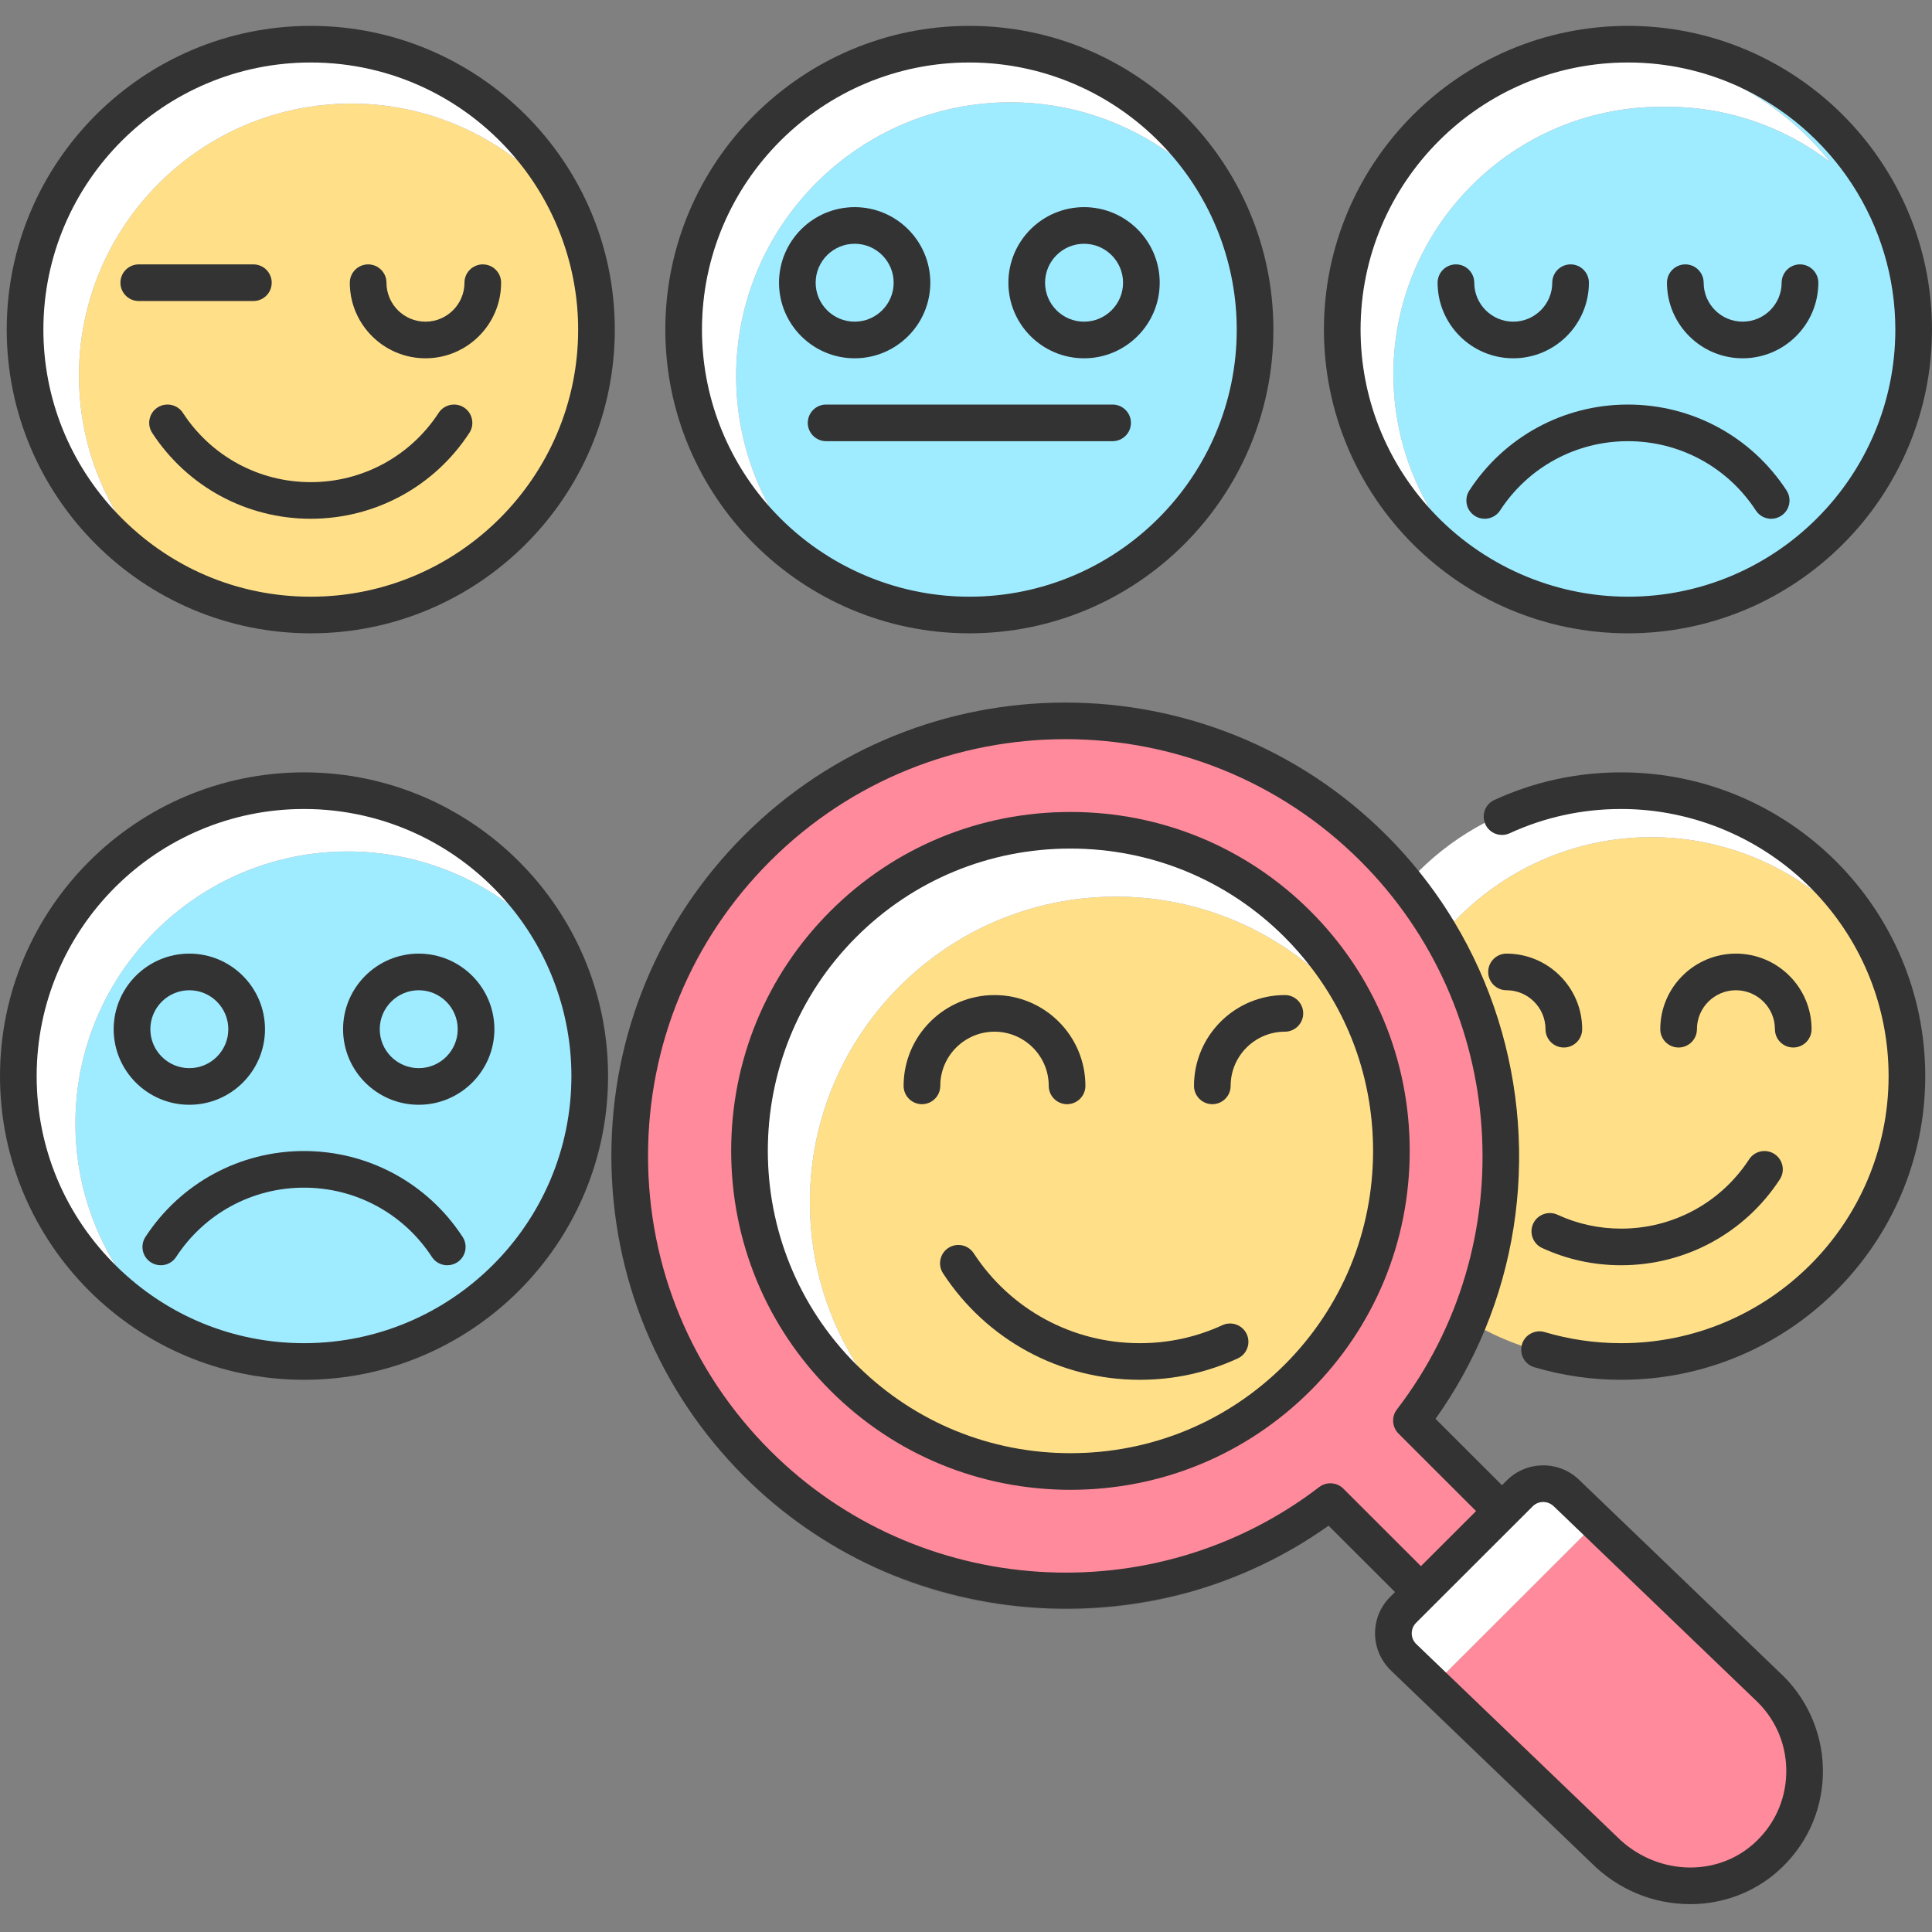 <?xml version="1.0" encoding="UTF-8"?>
<svg xmlns="http://www.w3.org/2000/svg" xmlns:xlink="http://www.w3.org/1999/xlink" width="440" zoomAndPan="magnify" viewBox="0 0 330 330" height="440" preserveAspectRatio="xMidYMid meet" version="1.0">
  <rect x="0" y="0" width="330" height="330" fill="#808080" stroke="none"/>
  <defs>
    <clipPath id="df15e15386">
      <path d="M 1 4.332 L 106 4.332 L 106 109 L 1 109 Z M 1 4.332 " clip-rule="nonzero"></path>
    </clipPath>
    <clipPath id="2f2b1e2598">
      <path d="M 113 4.332 L 218 4.332 L 218 109 L 113 109 Z M 113 4.332 " clip-rule="nonzero"></path>
    </clipPath>
    <clipPath id="665a8f40fd">
      <path d="M 226.055 4.418 L 329.996 4.418 L 329.996 108.246 L 226.055 108.246 Z M 226.055 4.418 " clip-rule="nonzero"></path>
    </clipPath>
    <clipPath id="f7d3df49c6">
      <path d="M 104 120 L 312 120 L 312 325.332 L 104 325.332 Z M 104 120 " clip-rule="nonzero"></path>
    </clipPath>
  </defs>
  <path fill="#ffe088" d="M 257.324 169.066 C 255.641 169.066 254.27 167.699 254.27 166.012 C 254.27 164.328 255.641 162.961 257.324 162.961 C 264.41 162.961 270.172 168.719 270.172 175.797 C 270.172 177.48 268.801 178.848 267.117 178.848 C 265.43 178.848 264.062 177.48 264.062 175.797 C 264.062 172.082 261.039 169.066 257.324 169.066 Z M 298.824 198.07 C 299.746 196.656 301.637 196.258 303.047 197.176 C 304.461 198.098 304.863 199.984 303.941 201.398 C 297.969 210.566 287.859 216.039 276.906 216.039 C 272.211 216.039 267.68 215.051 263.441 213.098 C 261.91 212.395 261.242 210.582 261.945 209.051 C 262.652 207.52 264.469 206.852 265.996 207.559 C 269.43 209.137 273.102 209.938 276.906 209.938 C 285.785 209.938 293.98 205.5 298.824 198.07 Z M 296.508 162.961 C 303.59 162.961 309.352 168.719 309.352 175.797 C 309.352 177.48 307.984 178.848 306.301 178.848 C 304.613 178.848 303.246 177.48 303.246 175.797 C 303.246 172.082 300.223 169.066 296.508 169.066 C 292.793 169.066 289.77 172.082 289.77 175.797 C 289.77 177.48 288.402 178.848 286.715 178.848 C 285.027 178.848 283.664 177.48 283.664 175.797 C 283.664 168.719 289.426 162.961 296.508 162.961 Z M 263.832 227.605 C 268.055 228.863 272.457 229.504 276.918 229.504 C 302.141 229.504 322.664 209 322.664 183.805 C 322.664 171.715 317.93 160.715 310.23 152.531 C 302.402 146.555 292.629 142.992 282.039 142.992 C 268.777 142.992 256.805 148.574 248.324 157.492 C 260.98 178.52 262.906 204.527 253.543 227.133 C 255.609 228.207 257.758 229.133 259.984 229.906 C 260 229.824 260.004 229.742 260.031 229.66 C 260.512 228.043 262.211 227.125 263.832 227.605 " fill-opacity="1" fill-rule="nonzero"></path>
  <path fill="#ffffff" d="M 248.324 157.492 C 256.805 148.574 268.777 142.992 282.039 142.992 C 292.629 142.992 302.402 146.555 310.23 152.531 C 301.883 143.66 290.039 138.102 276.918 138.102 C 270.254 138.102 263.828 139.5 257.828 142.258 C 256.293 142.961 254.48 142.293 253.777 140.762 C 253.738 140.676 253.715 140.586 253.684 140.496 C 249.465 142.703 245.621 145.523 242.281 148.859 C 244.512 151.621 246.527 154.508 248.324 157.492 " fill-opacity="1" fill-rule="nonzero"></path>
  <path fill="#ffe088" d="M 219.469 176.145 C 214.316 176.145 210.125 180.328 210.125 185.473 C 210.125 187.16 208.762 188.523 207.074 188.523 C 205.387 188.523 204.02 187.16 204.02 185.473 C 204.02 176.965 210.949 170.043 219.469 170.043 C 221.152 170.043 222.52 171.406 222.52 173.09 C 222.52 174.777 221.152 176.145 219.469 176.145 Z M 211.383 231.961 C 206.125 234.379 200.504 235.605 194.68 235.605 C 181.09 235.605 168.551 228.816 161.137 217.441 C 160.219 216.027 160.617 214.141 162.027 213.219 C 163.441 212.301 165.336 212.699 166.254 214.113 C 172.539 223.75 183.164 229.504 194.68 229.504 C 199.617 229.504 204.379 228.465 208.828 226.418 C 210.359 225.715 212.176 226.383 212.879 227.914 C 213.586 229.441 212.914 231.254 211.383 231.961 Z M 157.473 188.523 C 155.785 188.523 154.418 187.16 154.418 185.473 C 154.418 176.965 161.348 170.043 169.867 170.043 C 178.387 170.043 185.316 176.965 185.316 185.473 C 185.316 187.16 183.949 188.523 182.262 188.523 C 180.574 188.523 179.207 187.16 179.207 185.473 C 179.207 180.328 175.02 176.145 169.867 176.145 C 164.719 176.145 160.527 180.328 160.527 185.473 C 160.527 187.16 159.16 188.523 157.473 188.523 Z M 234.605 196.586 C 234.605 185.102 230.891 174.207 224.047 165.254 C 214.977 157.703 203.32 153.152 190.621 153.152 C 161.789 153.152 138.332 176.586 138.332 205.387 C 138.332 215.746 141.375 225.398 146.602 233.523 C 156.324 243.047 169.168 248.293 182.848 248.293 C 196.695 248.293 209.699 242.918 219.465 233.168 C 229.227 223.414 234.605 210.422 234.605 196.586 " fill-opacity="1" fill-rule="nonzero"></path>
  <path fill="#ff8a9b" d="M 223.785 237.48 C 212.867 248.387 198.328 254.395 182.848 254.395 C 167.367 254.395 152.828 248.387 141.91 237.48 C 119.328 214.922 119.32 178.223 141.895 155.676 C 164.469 133.121 201.203 133.129 223.785 155.688 C 234.703 166.598 240.715 181.117 240.715 196.586 C 240.715 212.051 234.703 226.574 223.785 237.48 Z M 232.449 147.035 C 204.613 119.23 159.332 119.223 131.508 147.02 C 118.031 160.48 110.609 178.387 110.613 197.43 C 110.613 216.477 118.039 234.387 131.523 247.855 C 156.754 273.059 197.102 275.73 225.379 254.062 C 226.598 253.129 228.316 253.242 229.398 254.324 L 242.707 267.621 L 252.234 258.105 L 238.922 244.809 C 237.84 243.727 237.73 242.008 238.66 240.797 C 260.352 212.551 257.68 172.238 232.449 147.035 " fill-opacity="1" fill-rule="nonzero"></path>
  <path fill="#ff8a9b" d="M 246.945 285.758 L 276.145 313.789 C 282.664 320.305 292.895 320.852 299.48 315.074 C 303.004 311.98 305.031 307.711 305.18 303.051 C 305.332 298.398 303.605 294.02 300.312 290.727 L 270.574 262.156 L 246.945 285.758 " fill-opacity="1" fill-rule="nonzero"></path>
  <path fill="#ffe088" d="M 26.055 73.891 C 25.137 72.48 25.535 70.59 26.949 69.672 C 28.359 68.75 30.254 69.152 31.172 70.562 C 36.02 77.996 44.203 82.43 53.07 82.43 C 61.953 82.43 70.145 77.996 74.988 70.562 C 75.91 69.148 77.801 68.754 79.215 69.672 C 80.629 70.59 81.027 72.48 80.109 73.891 C 74.133 83.059 64.023 88.531 53.07 88.531 C 42.133 88.531 32.031 83.059 26.055 73.891 Z M 20.645 48.289 C 20.645 46.605 22.012 45.238 23.699 45.238 L 43.281 45.238 C 44.969 45.238 46.336 46.605 46.336 48.289 C 46.336 49.973 44.969 51.34 43.281 51.34 L 23.699 51.34 C 22.012 51.34 20.645 49.973 20.645 48.289 Z M 62.883 45.238 C 64.566 45.238 65.934 46.605 65.934 48.289 C 65.934 52 68.957 55.02 72.672 55.02 C 76.387 55.02 79.41 52 79.41 48.289 C 79.41 46.605 80.777 45.238 82.465 45.238 C 84.152 45.238 85.52 46.605 85.52 48.289 C 85.52 55.363 79.758 61.121 72.672 61.121 C 65.59 61.121 59.828 55.363 59.828 48.289 C 59.828 46.605 61.195 45.238 62.883 45.238 Z M 60.012 17.695 C 34.359 17.695 13.488 38.547 13.488 64.172 C 13.488 72.785 15.859 80.855 19.969 87.781 C 28.309 96.527 40.062 102 53.082 102 C 78.309 102 98.828 81.496 98.828 56.297 C 98.828 45.418 94.996 35.418 88.617 27.559 C 80.723 21.387 70.793 17.695 60.012 17.695 " fill-opacity="1" fill-rule="nonzero"></path>
  <path fill="#9febff" d="M 152.719 48.289 C 152.719 44.578 149.695 41.559 145.984 41.559 C 142.266 41.559 139.246 44.578 139.246 48.289 C 139.246 52 142.266 55.02 145.984 55.02 C 149.695 55.02 152.719 52 152.719 48.289 " fill-opacity="1" fill-rule="nonzero"></path>
  <path fill="#9febff" d="M 185.164 61.125 C 178.082 61.125 172.32 55.367 172.32 48.289 C 172.32 41.215 178.082 35.457 185.164 35.457 C 192.25 35.457 198.012 41.215 198.012 48.289 C 198.012 55.367 192.25 61.125 185.164 61.125 Z M 190.039 75.277 L 141.105 75.277 C 139.422 75.277 138.051 73.914 138.051 72.227 C 138.051 70.543 139.422 69.18 141.105 69.18 L 190.039 69.18 C 191.727 69.18 193.094 70.543 193.094 72.227 C 193.094 73.914 191.727 75.277 190.039 75.277 Z M 133.137 48.289 C 133.137 41.215 138.898 35.457 145.984 35.457 C 153.066 35.457 158.828 41.215 158.828 48.289 C 158.828 55.367 153.066 61.125 145.984 61.125 C 138.898 61.125 133.137 55.367 133.137 48.289 Z M 172.582 17.473 C 146.75 17.473 125.738 38.465 125.738 64.266 C 125.738 72.445 127.859 80.137 131.57 86.828 C 139.949 96.137 152.086 101.996 165.574 101.996 C 190.797 101.996 211.324 81.496 211.324 56.297 C 211.324 44.941 207.145 34.551 200.258 26.551 C 192.496 20.852 182.93 17.473 172.582 17.473 " fill-opacity="1" fill-rule="nonzero"></path>
  <path fill="#9febff" d="M 185.164 41.559 C 181.449 41.559 178.43 44.578 178.43 48.289 C 178.43 52 181.449 55.02 185.164 55.02 C 188.883 55.02 191.902 52 191.902 48.289 C 191.902 44.578 188.883 41.559 185.164 41.559 " fill-opacity="1" fill-rule="nonzero"></path>
  <path fill="#9febff" d="M 251.934 88.039 C 250.52 87.121 250.117 85.23 251.043 83.816 C 257.016 74.648 267.117 69.176 278.055 69.176 C 289.012 69.176 299.117 74.648 305.09 83.816 C 306.012 85.23 305.613 87.121 304.199 88.039 C 303.684 88.371 303.109 88.535 302.535 88.535 C 301.539 88.535 300.559 88.047 299.973 87.145 C 295.133 79.715 286.938 75.277 278.055 75.277 C 269.188 75.277 261.004 79.715 256.16 87.145 C 255.238 88.559 253.348 88.957 251.934 88.039 Z M 287.867 45.238 C 289.555 45.238 290.918 46.605 290.918 48.289 C 290.918 52 293.941 55.02 297.656 55.02 C 301.371 55.02 304.398 52 304.398 48.289 C 304.398 46.605 305.766 45.238 307.449 45.238 C 309.137 45.238 310.504 46.605 310.504 48.289 C 310.504 55.367 304.742 61.121 297.656 61.121 C 290.574 61.121 284.812 55.367 284.812 48.289 C 284.812 46.605 286.184 45.238 287.867 45.238 Z M 245.629 48.289 C 245.629 46.605 246.996 45.238 248.684 45.238 C 250.371 45.238 251.738 46.605 251.738 48.289 C 251.738 52 254.762 55.02 258.477 55.02 C 262.191 55.02 265.215 52 265.215 48.289 C 265.215 46.605 266.582 45.238 268.266 45.238 C 269.953 45.238 271.32 46.605 271.32 48.289 C 271.32 55.367 265.559 61.121 258.477 61.121 C 251.395 61.121 245.629 55.367 245.629 48.289 Z M 312.68 27.734 C 304.957 21.789 295.293 18.242 284.812 18.242 C 284.641 18.242 284.473 18.254 284.301 18.254 C 284.117 18.254 283.934 18.242 283.754 18.242 C 258.527 18.242 238.004 38.742 238.004 63.941 C 238.004 72.434 240.344 80.383 244.398 87.199 C 252.766 96.289 264.762 102 278.066 102 C 303.293 102 323.812 81.496 323.812 56.297 C 323.812 37.738 312.676 21.738 296.734 14.59 C 302.957 17.801 308.414 22.375 312.68 27.734 " fill-opacity="1" fill-rule="nonzero"></path>
  <path fill="#ffffff" d="M 283.75 18.242 C 283.934 18.242 284.117 18.254 284.297 18.254 C 284.469 18.254 284.641 18.242 284.812 18.242 C 295.293 18.242 304.957 21.789 312.68 27.734 C 308.41 22.379 302.953 17.801 296.734 14.59 C 291.027 12.031 284.715 10.598 278.066 10.598 C 252.84 10.598 232.32 31.098 232.32 56.297 C 232.32 68.203 236.906 79.059 244.398 87.199 C 240.344 80.383 238.004 72.434 238.004 63.941 C 238.004 38.742 258.527 18.242 283.75 18.242 " fill-opacity="1" fill-rule="nonzero"></path>
  <path fill="#ffffff" d="M 60.012 17.695 C 70.793 17.695 80.719 21.391 88.617 27.562 C 80.223 17.223 67.414 10.598 53.082 10.598 C 27.855 10.598 7.336 31.098 7.336 56.297 C 7.336 68.492 12.148 79.578 19.969 87.781 C 15.859 80.859 13.488 72.789 13.488 64.172 C 13.488 38.547 34.359 17.695 60.012 17.695 " fill-opacity="1" fill-rule="nonzero"></path>
  <path fill="#ffffff" d="M 172.582 17.473 C 182.93 17.473 192.496 20.852 200.262 26.551 C 191.863 16.793 179.434 10.598 165.574 10.598 C 140.348 10.598 119.828 31.098 119.828 56.297 C 119.828 68.023 124.273 78.73 131.57 86.828 C 127.859 80.133 125.738 72.445 125.738 64.266 C 125.738 38.465 146.75 17.473 172.582 17.473 " fill-opacity="1" fill-rule="nonzero"></path>
  <path fill="#9febff" d="M 39.078 175.797 C 39.078 172.082 36.055 169.066 32.34 169.066 C 28.625 169.066 25.602 172.082 25.602 175.797 C 25.602 179.508 28.625 182.527 32.34 182.527 C 36.055 182.527 39.078 179.508 39.078 175.797 " fill-opacity="1" fill-rule="nonzero"></path>
  <path fill="#9febff" d="M 71.523 169.066 C 67.809 169.066 64.785 172.082 64.785 175.797 C 64.785 179.508 67.809 182.527 71.523 182.527 C 75.238 182.527 78.262 179.508 78.262 175.797 C 78.262 172.082 75.238 169.066 71.523 169.066 " fill-opacity="1" fill-rule="nonzero"></path>
  <path fill="#9febff" d="M 71.523 188.629 C 64.441 188.629 58.676 182.871 58.676 175.797 C 58.676 168.719 64.441 162.961 71.523 162.961 C 78.605 162.961 84.367 168.719 84.367 175.797 C 84.367 182.871 78.605 188.629 71.523 188.629 Z M 78.062 215.543 C 76.652 216.461 74.758 216.066 73.84 214.652 C 68.996 207.223 60.801 202.785 51.922 202.785 C 43.055 202.785 34.867 207.223 30.023 214.652 C 29.438 215.551 28.461 216.039 27.461 216.039 C 26.891 216.039 26.312 215.879 25.797 215.543 C 24.383 214.625 23.984 212.734 24.906 211.32 C 30.883 202.156 40.98 196.684 51.922 196.684 C 62.875 196.684 72.98 202.156 78.957 211.32 C 79.879 212.734 79.477 214.625 78.062 215.543 Z M 19.492 175.797 C 19.492 168.719 25.258 162.961 32.34 162.961 C 39.422 162.961 45.184 168.719 45.184 175.797 C 45.184 182.871 39.422 188.629 32.34 188.629 C 25.258 188.629 19.492 182.871 19.492 175.797 Z M 59.402 145.434 C 33.75 145.434 12.879 166.285 12.879 191.91 C 12.879 200.887 15.453 209.266 19.887 216.379 C 28.148 224.488 39.461 229.504 51.93 229.504 C 77.156 229.504 97.68 209 97.68 183.805 C 97.68 172.699 93.688 162.508 87.074 154.582 C 79.332 148.84 69.762 145.434 59.402 145.434 " fill-opacity="1" fill-rule="nonzero"></path>
  <path fill="#ffffff" d="M 59.402 145.434 C 69.762 145.434 79.332 148.84 87.074 154.582 C 78.676 144.52 66.039 138.102 51.93 138.102 C 26.707 138.102 6.184 158.605 6.184 183.805 C 6.184 196.547 11.438 208.082 19.887 216.379 C 15.453 209.266 12.879 200.887 12.879 191.91 C 12.879 166.285 33.75 145.434 59.402 145.434 " fill-opacity="1" fill-rule="nonzero"></path>
  <path fill="#ffffff" d="M 190.621 153.152 C 203.324 153.152 214.98 157.703 224.047 165.254 C 222.645 163.422 221.121 161.664 219.465 160.004 C 209.363 149.914 196.09 144.867 182.824 144.867 C 169.562 144.867 156.305 149.906 146.211 159.988 C 126.02 180.16 126.027 212.988 146.227 233.168 C 146.352 233.289 146.48 233.402 146.605 233.523 C 141.375 225.395 138.332 215.746 138.332 205.387 C 138.332 176.586 161.789 153.152 190.621 153.152 " fill-opacity="1" fill-rule="nonzero"></path>
  <path fill="#ffffff" d="M 265.496 257.277 C 264.957 256.742 264.266 256.473 263.582 256.473 C 262.91 256.473 262.246 256.73 261.742 257.234 L 258.762 260.215 C 258.742 260.23 258.73 260.254 258.715 260.27 C 258.699 260.285 258.676 260.297 258.66 260.312 L 244.918 274.043 C 244.898 274.059 244.887 274.082 244.871 274.098 C 244.855 274.117 244.832 274.125 244.816 274.145 L 241.824 277.133 C 240.801 278.156 240.801 279.82 241.824 280.844 L 246.945 285.758 L 270.574 262.156 L 265.496 257.277 " fill-opacity="1" fill-rule="nonzero"></path>
  <path fill="#333333" d="M 219.469 169.965 C 210.906 169.965 203.945 176.922 203.945 185.473 C 203.945 187.199 205.348 188.602 207.074 188.602 C 208.801 188.602 210.203 187.199 210.203 185.473 C 210.203 180.371 214.359 176.219 219.469 176.219 C 221.195 176.219 222.598 174.816 222.598 173.09 C 222.598 171.367 221.195 169.965 219.469 169.965 " fill-opacity="1" fill-rule="nonzero"></path>
  <path fill="#333333" d="M 169.867 176.219 C 174.977 176.219 179.133 180.371 179.133 185.473 C 179.133 187.199 180.535 188.602 182.262 188.602 C 183.988 188.602 185.395 187.199 185.395 185.473 C 185.395 176.922 178.43 169.965 169.867 169.965 C 161.309 169.965 154.344 176.922 154.344 185.473 C 154.344 187.199 155.746 188.602 157.473 188.602 C 159.199 188.602 160.605 187.199 160.605 185.473 C 160.605 180.371 164.758 176.219 169.867 176.219 " fill-opacity="1" fill-rule="nonzero"></path>
  <path fill="#333333" d="M 208.797 226.348 C 204.359 228.391 199.609 229.426 194.68 229.426 C 183.191 229.426 172.59 223.684 166.32 214.07 C 165.379 212.625 163.438 212.215 161.988 213.156 C 160.543 214.098 160.133 216.039 161.074 217.484 C 168.504 228.879 181.066 235.68 194.68 235.68 C 200.52 235.68 206.148 234.453 211.418 232.027 C 212.176 231.68 212.754 231.055 213.043 230.273 C 213.332 229.488 213.301 228.641 212.949 227.879 C 212.227 226.316 210.367 225.629 208.797 226.348 " fill-opacity="1" fill-rule="nonzero"></path>
  <path fill="#333333" d="M 185.164 41.637 C 188.836 41.637 191.828 44.621 191.828 48.289 C 191.828 51.961 188.836 54.945 185.164 54.945 C 181.492 54.945 178.504 51.961 178.504 48.289 C 178.504 44.621 181.492 41.637 185.164 41.637 Z M 185.164 61.199 C 192.289 61.199 198.086 55.41 198.086 48.289 C 198.086 41.172 192.289 35.383 185.164 35.383 C 178.039 35.383 172.242 41.172 172.242 48.289 C 172.242 55.41 178.039 61.199 185.164 61.199 " fill-opacity="1" fill-rule="nonzero"></path>
  <path fill="#333333" d="M 137.977 72.227 C 137.977 73.953 139.379 75.355 141.105 75.355 L 190.039 75.355 C 191.766 75.355 193.172 73.953 193.172 72.227 C 193.172 70.504 191.766 69.102 190.039 69.102 L 141.105 69.102 C 139.379 69.102 137.977 70.504 137.977 72.227 " fill-opacity="1" fill-rule="nonzero"></path>
  <path fill="#333333" d="M 297.656 61.199 C 304.785 61.199 310.582 55.406 310.582 48.289 C 310.582 46.566 309.176 45.16 307.449 45.16 C 305.723 45.16 304.32 46.566 304.32 48.289 C 304.32 51.957 301.332 54.941 297.656 54.941 C 293.984 54.941 290.996 51.957 290.996 48.289 C 290.996 46.566 289.594 45.16 287.867 45.16 C 286.141 45.16 284.734 46.566 284.734 48.289 C 284.734 55.406 290.535 61.199 297.656 61.199 " fill-opacity="1" fill-rule="nonzero"></path>
  <path fill="#333333" d="M 250.977 83.777 C 250.031 85.223 250.445 87.164 251.891 88.102 C 253.34 89.043 255.281 88.633 256.223 87.188 C 261.051 79.777 269.215 75.355 278.055 75.355 C 286.91 75.355 295.078 79.777 299.91 87.188 C 300.488 88.078 301.469 88.613 302.535 88.613 C 303.141 88.613 303.73 88.434 304.238 88.102 C 305.688 87.164 306.098 85.223 305.156 83.777 C 299.168 74.586 289.035 69.102 278.055 69.102 C 267.09 69.102 256.965 74.586 250.977 83.777 " fill-opacity="1" fill-rule="nonzero"></path>
  <path fill="#333333" d="M 71.523 169.141 C 75.195 169.141 78.184 172.125 78.184 175.797 C 78.184 179.465 75.195 182.449 71.523 182.449 C 67.852 182.449 64.863 179.465 64.863 175.797 C 64.863 172.125 67.852 169.141 71.523 169.141 Z M 71.523 188.703 C 78.648 188.703 84.445 182.914 84.445 175.797 C 84.445 168.68 78.648 162.887 71.523 162.887 C 64.398 162.887 58.602 168.68 58.602 175.797 C 58.602 182.914 64.398 188.703 71.523 188.703 " fill-opacity="1" fill-rule="nonzero"></path>
  <path fill="#333333" d="M 24.84 211.281 C 23.898 212.727 24.309 214.668 25.758 215.609 C 26.266 215.941 26.855 216.113 27.461 216.113 C 28.527 216.113 29.508 215.586 30.086 214.695 C 34.918 207.285 43.078 202.859 51.922 202.859 C 60.773 202.859 68.945 207.285 73.773 214.695 C 74.23 215.395 74.934 215.875 75.75 216.047 C 75.969 216.094 76.188 216.113 76.402 216.113 C 77.004 216.113 77.59 215.941 78.105 215.609 C 79.551 214.668 79.961 212.727 79.02 211.281 C 73.031 202.094 62.898 196.605 51.922 196.605 C 40.953 196.605 30.832 202.094 24.84 211.281 " fill-opacity="1" fill-rule="nonzero"></path>
  <path fill="#333333" d="M 257.324 162.887 C 255.598 162.887 254.195 164.289 254.195 166.016 C 254.195 167.738 255.598 169.141 257.324 169.141 C 260.996 169.141 263.984 172.125 263.984 175.797 C 263.984 177.52 265.391 178.922 267.117 178.922 C 268.84 178.922 270.246 177.52 270.246 175.797 C 270.246 168.68 264.449 162.887 257.324 162.887 " fill-opacity="1" fill-rule="nonzero"></path>
  <path fill="#333333" d="M 289.848 175.797 C 289.848 172.125 292.836 169.141 296.508 169.141 C 300.18 169.141 303.172 172.125 303.172 175.797 C 303.172 177.52 304.574 178.922 306.297 178.922 C 308.023 178.922 309.43 177.52 309.43 175.797 C 309.43 168.68 303.633 162.887 296.508 162.887 C 289.383 162.887 283.586 168.68 283.586 175.797 C 283.586 177.52 284.988 178.922 286.715 178.922 C 288.441 178.922 289.848 177.52 289.848 175.797 " fill-opacity="1" fill-rule="nonzero"></path>
  <path fill="#333333" d="M 266.031 207.488 C 265.27 207.141 264.422 207.105 263.637 207.395 C 262.852 207.684 262.227 208.262 261.875 209.02 C 261.527 209.777 261.496 210.629 261.785 211.41 C 262.074 212.195 262.652 212.82 263.41 213.168 C 267.66 215.125 272.199 216.113 276.906 216.113 C 287.887 216.113 298.016 210.629 304.008 201.441 C 304.949 199.996 304.539 198.055 303.09 197.113 C 301.645 196.172 299.703 196.582 298.762 198.027 C 293.93 205.438 285.762 209.859 276.906 209.859 C 273.109 209.859 269.449 209.062 266.031 207.488 " fill-opacity="1" fill-rule="nonzero"></path>
  <g clip-path="url(#df15e15386)">
    <path fill="#333333" d="M 53.082 10.672 C 66.891 10.672 79.82 16.848 88.559 27.609 C 95.133 35.707 98.754 45.895 98.754 56.297 C 98.754 81.453 78.266 101.922 53.082 101.922 C 40.488 101.922 28.746 96.883 20.023 87.727 C 11.891 79.195 7.41 68.035 7.41 56.297 C 7.41 31.141 27.898 10.672 53.082 10.672 Z M 53.082 108.176 C 81.715 108.176 105.012 84.902 105.012 56.297 C 105.012 27.691 81.715 4.418 53.082 4.418 C 24.445 4.418 1.148 27.691 1.148 56.297 C 1.148 84.902 24.445 108.176 53.082 108.176 " fill-opacity="1" fill-rule="nonzero"></path>
  </g>
  <path fill="#333333" d="M 72.672 61.199 C 79.797 61.199 85.594 55.406 85.594 48.289 C 85.594 46.562 84.191 45.16 82.465 45.16 C 80.738 45.16 79.336 46.562 79.336 48.289 C 79.336 51.957 76.348 54.945 72.672 54.945 C 69 54.945 66.012 51.957 66.012 48.289 C 66.012 46.562 64.609 45.16 62.883 45.16 C 61.156 45.16 59.75 46.562 59.75 48.289 C 59.75 55.406 65.547 61.199 72.672 61.199 " fill-opacity="1" fill-rule="nonzero"></path>
  <path fill="#333333" d="M 31.238 70.52 C 30.297 69.074 28.352 68.668 26.906 69.605 C 25.461 70.547 25.051 72.488 25.992 73.934 C 31.98 83.121 42.105 88.609 53.07 88.609 C 64.051 88.609 74.18 83.121 80.172 73.934 C 80.629 73.234 80.785 72.398 80.609 71.582 C 80.438 70.762 79.957 70.062 79.258 69.605 C 77.809 68.668 75.867 69.078 74.926 70.52 C 70.094 77.93 61.926 82.355 53.07 82.355 C 44.23 82.355 36.066 77.93 31.238 70.52 " fill-opacity="1" fill-rule="nonzero"></path>
  <path fill="#333333" d="M 23.699 51.418 L 43.281 51.418 C 45.008 51.418 46.41 50.012 46.41 48.289 C 46.41 46.562 45.008 45.16 43.281 45.16 L 23.699 45.16 C 21.973 45.16 20.57 46.562 20.57 48.289 C 20.57 50.012 21.973 51.418 23.699 51.418 " fill-opacity="1" fill-rule="nonzero"></path>
  <g clip-path="url(#2f2b1e2598)">
    <path fill="#333333" d="M 165.574 10.672 C 178.867 10.672 191.488 16.48 200.199 26.602 C 207.324 34.875 211.246 45.422 211.246 56.297 C 211.246 81.453 190.758 101.922 165.574 101.922 C 152.664 101.922 140.293 96.402 131.625 86.777 C 124.066 78.383 119.902 67.562 119.902 56.297 C 119.902 31.141 140.391 10.672 165.574 10.672 Z M 165.574 108.176 C 194.207 108.176 217.504 84.902 217.504 56.297 C 217.504 27.691 194.207 4.418 165.574 4.418 C 136.938 4.418 113.641 27.691 113.641 56.297 C 113.641 84.902 136.938 108.176 165.574 108.176 " fill-opacity="1" fill-rule="nonzero"></path>
  </g>
  <path fill="#333333" d="M 145.984 41.637 C 149.656 41.637 152.645 44.621 152.645 48.289 C 152.645 51.961 149.656 54.945 145.984 54.945 C 142.309 54.945 139.32 51.961 139.32 48.289 C 139.32 44.621 142.309 41.637 145.984 41.637 Z M 145.984 61.199 C 153.105 61.199 158.902 55.41 158.902 48.289 C 158.902 41.172 153.105 35.383 145.984 35.383 C 138.855 35.383 133.062 41.172 133.062 48.289 C 133.062 55.41 138.855 61.199 145.984 61.199 " fill-opacity="1" fill-rule="nonzero"></path>
  <g clip-path="url(#665a8f40fd)">
    <path fill="#333333" d="M 278.066 10.672 C 284.531 10.672 290.801 12.016 296.703 14.66 C 313.125 22.023 323.738 38.367 323.738 56.297 C 323.738 81.453 303.25 101.922 278.066 101.922 C 265.348 101.922 253.098 96.535 244.453 87.148 C 236.68 78.699 232.395 67.742 232.395 56.297 C 232.395 31.141 252.883 10.672 278.066 10.672 Z M 278.066 108.176 C 306.699 108.176 329.996 84.902 329.996 56.297 C 329.996 27.691 306.699 4.418 278.066 4.418 C 249.43 4.418 226.137 27.691 226.137 56.297 C 226.137 84.902 249.43 108.176 278.066 108.176 " fill-opacity="1" fill-rule="nonzero"></path>
  </g>
  <path fill="#333333" d="M 258.477 61.199 C 265.602 61.199 271.395 55.406 271.395 48.289 C 271.395 46.562 269.992 45.16 268.27 45.16 C 266.539 45.16 265.137 46.562 265.137 48.289 C 265.137 51.957 262.148 54.945 258.477 54.945 C 254.805 54.945 251.812 51.957 251.812 48.289 C 251.812 46.562 250.41 45.16 248.684 45.16 C 246.957 45.16 245.555 46.562 245.555 48.289 C 245.555 55.406 251.352 61.199 258.477 61.199 " fill-opacity="1" fill-rule="nonzero"></path>
  <path fill="#333333" d="M 32.34 169.141 C 36.012 169.141 39 172.125 39 175.797 C 39 179.465 36.012 182.449 32.34 182.449 C 28.668 182.449 25.68 179.465 25.68 175.797 C 25.68 172.125 28.668 169.141 32.34 169.141 Z M 32.34 188.703 C 39.465 188.703 45.262 182.914 45.262 175.797 C 45.262 168.68 39.465 162.887 32.34 162.887 C 25.215 162.887 19.418 168.68 19.418 175.797 C 19.418 182.914 25.215 188.703 32.34 188.703 " fill-opacity="1" fill-rule="nonzero"></path>
  <path fill="#333333" d="M 51.93 138.18 C 65.5 138.18 78.289 144.176 87.016 154.629 C 93.844 162.809 97.602 173.172 97.602 183.805 C 97.602 208.961 77.113 229.426 51.93 229.426 C 39.906 229.426 28.547 224.773 19.941 216.324 C 11.117 207.664 6.262 196.113 6.262 183.805 C 6.262 158.645 26.746 138.18 51.93 138.18 Z M 51.93 235.68 C 80.566 235.68 103.863 212.41 103.863 183.805 C 103.863 155.199 80.566 131.926 51.93 131.926 C 23.297 131.926 0 155.199 0 183.805 C 0 212.41 23.297 235.68 51.93 235.68 " fill-opacity="1" fill-rule="nonzero"></path>
  <path fill="#333333" d="M 262.062 233.527 C 266.863 234.957 271.859 235.68 276.914 235.68 C 305.551 235.68 328.848 212.41 328.848 183.805 C 328.848 155.199 305.551 131.926 276.914 131.926 C 269.355 131.926 262.062 133.512 255.242 136.645 C 253.77 137.324 253.07 138.988 253.613 140.523 C 253.625 140.555 253.633 140.586 253.641 140.613 C 253.66 140.672 253.68 140.734 253.707 140.793 C 254.426 142.359 256.289 143.047 257.859 142.328 C 263.852 139.574 270.262 138.18 276.914 138.18 C 289.438 138.18 301.559 143.43 310.176 152.582 C 318.18 161.09 322.586 172.176 322.586 183.805 C 322.586 208.961 302.102 229.426 276.914 229.426 C 272.469 229.426 268.07 228.789 263.852 227.535 C 263.051 227.293 262.203 227.383 261.469 227.781 C 260.73 228.176 260.195 228.836 259.957 229.637 C 259.941 229.691 259.934 229.746 259.926 229.797 C 259.918 229.828 259.914 229.859 259.91 229.891 C 259.57 231.496 260.496 233.062 262.062 233.527 " fill-opacity="1" fill-rule="nonzero"></path>
  <path fill="#333333" d="M 219.41 233.113 C 209.66 242.852 196.676 248.215 182.848 248.215 C 169.219 248.215 156.363 242.977 146.656 233.469 C 146.602 233.414 146.543 233.359 146.488 233.309 C 146.418 233.242 146.348 233.18 146.281 233.113 C 126.113 212.961 126.105 180.184 146.266 160.043 C 156.016 150.305 169 144.941 182.824 144.941 C 196.66 144.941 209.652 150.309 219.41 160.059 C 221.008 161.656 222.551 163.418 223.988 165.301 C 230.887 174.324 234.531 185.141 234.531 196.586 C 234.531 210.398 229.16 223.371 219.41 233.113 Z M 223.84 155.637 C 212.902 144.711 198.34 138.691 182.836 138.691 C 182.832 138.691 182.828 138.691 182.824 138.691 C 167.324 138.691 152.77 144.703 141.84 155.621 C 130.91 166.539 124.891 181.086 124.891 196.574 C 124.895 212.062 130.918 226.609 141.855 237.535 C 152.785 248.453 167.344 254.469 182.848 254.469 C 198.348 254.469 212.906 248.453 223.84 237.535 C 234.77 226.613 240.789 212.07 240.789 196.586 C 240.789 181.098 234.77 166.555 223.84 155.637 " fill-opacity="1" fill-rule="nonzero"></path>
  <g clip-path="url(#f7d3df49c6)">
    <path fill="#333333" d="M 276.195 313.734 L 241.879 280.789 C 240.883 279.793 240.883 278.18 241.879 277.188 L 244.871 274.195 C 244.875 274.191 244.879 274.188 244.887 274.184 C 244.898 274.172 244.914 274.164 244.926 274.152 C 244.938 274.141 244.949 274.129 244.957 274.113 C 244.961 274.105 244.965 274.102 244.969 274.098 L 258.715 260.367 C 258.719 260.359 258.727 260.355 258.734 260.352 C 258.746 260.344 258.758 260.332 258.77 260.32 C 258.781 260.309 258.789 260.297 258.801 260.285 C 258.805 260.281 258.809 260.273 258.812 260.27 L 261.797 257.289 C 262.273 256.812 262.906 256.551 263.582 256.551 C 264.277 256.551 264.938 256.828 265.445 257.332 L 300.262 290.777 C 303.535 294.059 305.254 298.414 305.102 303.051 C 304.953 307.688 302.938 311.938 299.426 315.02 C 292.875 320.77 282.672 320.203 276.195 313.734 Z M 229.453 254.27 C 228.344 253.168 226.574 253.051 225.332 254 C 197.086 275.645 156.781 272.98 131.578 247.801 C 118.109 234.348 110.691 216.461 110.688 197.434 C 110.688 178.406 118.098 160.523 131.562 147.074 C 145.457 133.191 163.707 126.254 181.961 126.254 C 200.223 126.254 218.488 133.199 232.391 147.09 C 257.598 172.27 260.266 212.535 238.598 240.75 C 237.645 241.988 237.762 243.758 238.871 244.863 L 252.125 258.105 L 242.707 267.512 Z M 149.496 267.68 C 166.496 275.488 185.875 276.914 203.805 271.703 C 185.816 277.016 166.492 275.57 149.496 267.68 Z M 303.559 319.719 C 308.383 315.484 311.152 309.637 311.359 303.25 C 311.562 296.953 309.125 290.789 304.668 286.336 C 304.652 286.324 304.637 286.309 304.621 286.293 L 269.828 252.867 C 266.391 249.438 260.805 249.438 257.367 252.867 L 256.551 253.684 L 245.199 242.348 C 248.566 237.625 251.398 232.52 253.613 227.164 C 262.988 204.523 261.035 178.465 248.391 157.453 C 246.586 154.457 244.551 151.551 242.344 148.812 C 240.605 146.66 238.746 144.594 236.82 142.668 C 206.574 112.453 157.371 112.449 127.133 142.652 C 112.488 157.281 104.426 176.738 104.426 197.434 C 104.43 218.129 112.5 237.59 127.148 252.223 C 140.082 265.145 157.301 273.09 175.637 274.602 C 193.906 276.105 212.121 271.133 226.93 260.598 L 238.281 271.934 L 237.449 272.766 C 235.785 274.426 234.871 276.637 234.871 278.988 C 234.871 281.336 235.805 283.562 237.496 285.254 L 271.812 318.203 C 276.359 322.742 282.359 325.242 288.711 325.242 C 294.223 325.242 299.496 323.281 303.559 319.719 " fill-opacity="1" fill-rule="nonzero"></path>
  </g>
</svg>
